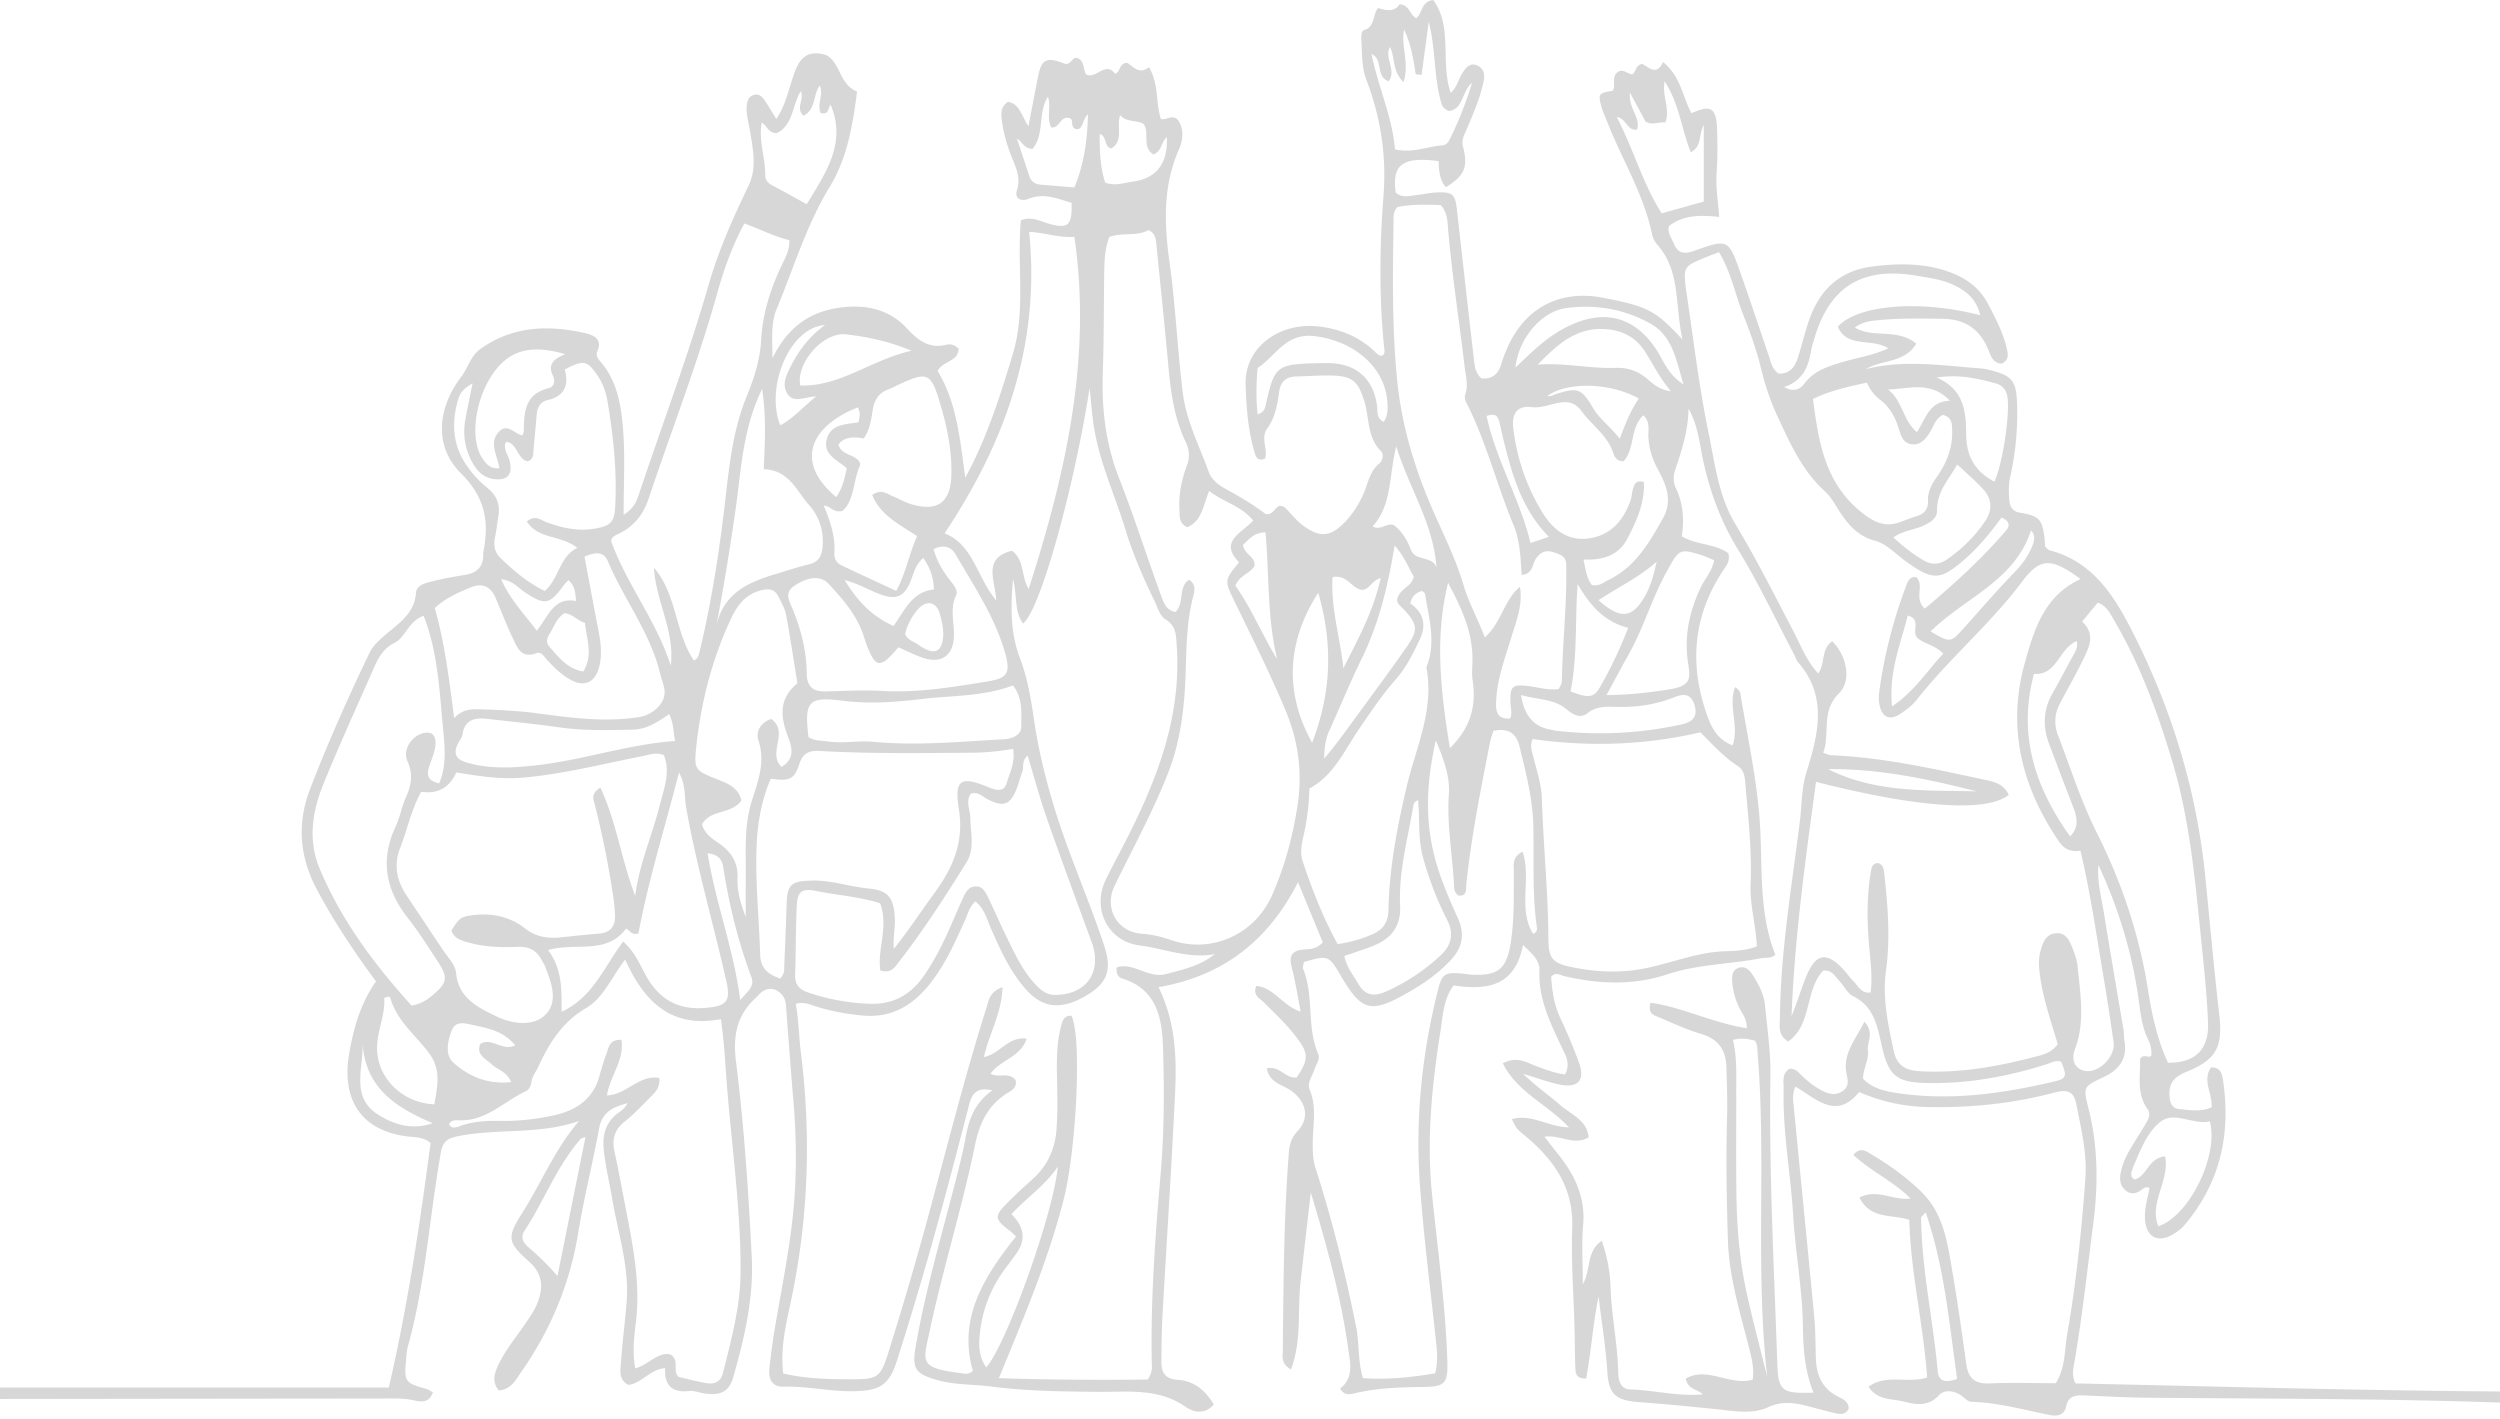 <svg xmlns="http://www.w3.org/2000/svg" width="340" height="193" fill="none"><path fill="#D7D7D7" d="M339.979 190.748c-16.031-.553-32.073-.512-48.11-.657-2.841-.026-5.687-.207-8.528-.315-1.107-.042-2.049.108-2.334 1.464-.243 1.18-1.149 1.418-2.199 1.211-3.545-.704-7.038-1.697-10.686-1.806-.523-.016-.885-.487-1.299-.792-.999-.73-2.37-.926-3.11-.119-1.558 1.708-3.317 1.242-5.019.833-1.501-.362-3.333-.119-4.58-1.971 2.432-1.786 5.268-.388 7.979-1.258-.507-7.182-2.235-14.205-2.432-21.439-2.38-.776-5.288-.041-6.774-3.032 2.386-1.253 4.575.445 6.96.134-2.37-2.36-5.407-3.705-7.793-5.935.958-1.082 1.646-.554 2.272-.187 2.536 1.491 4.921 3.193 7.022 5.258 3.033 2.991 3.524 6.996 4.192 10.893.709 4.155 1.293 8.336 1.878 12.513.259 1.842 1.118 2.68 3.079 2.602 3.079-.124 6.169-.031 9.098-.031 1.329-2.204 1.159-4.424 1.526-6.53 1.227-7.048 1.972-14.158 2.489-21.289.254-3.473-.595-6.852-1.252-10.231-.336-1.728-1.382-1.889-2.888-1.49-5.697 1.516-11.498 2.111-17.397 1.982-3.162-.073-6.143-.72-9.243-2.034-3.084 3.85-5.826.916-8.652-.745-.486 1.081-.29 2.034-.202 2.944.906 9.429 1.863 18.852 2.753 28.281.181 1.883.171 3.788.228 5.687.067 2.318.854 4.186 3.064 5.273.672.331 1.407.704 1.402 1.609-.409.88-1.128.776-1.801.626-1.175-.258-2.339-.595-3.508-.895-1.9-.486-3.628-.859-5.693.098-2.168 1.004-4.776.471-7.156.233-3.431-.346-6.852-.693-10.293-.936-3.265-.233-4.187-1.082-4.378-4.166-.212-3.384-.787-6.764-1.185-10.205-.787 3.731-.999 7.509-1.697 11.152-1.455.057-1.439-.828-1.47-1.578-.072-1.724-.062-3.447-.104-5.175-.119-4.57-.476-9.144-.315-13.703.202-5.511-2.505-9.315-6.443-12.58-1.071-.89-1.102-.854-1.77-2.236 2.655-.771 4.927 1.061 7.757 1.108-2.949-3.177-7.058-4.771-8.983-8.709 1.956-1.015 3.265-.083 4.569.398 1.284.476 2.531.947 3.892 1.118.823-1.553.005-2.722-.513-3.824-1.542-3.291-3.125-6.526-2.97-10.314.057-1.387-.993-2.271-2.235-3.472-1.087 5.744-5.03 6.158-9.434 5.511-1.382 1.868-1.449 4.052-1.759 6.008-1.191 7.483-1.957 14.971-1.154 22.635.771 7.358 1.774 14.712 2.049 22.122.124 3.374-.187 3.819-3.457 3.845-3.11.026-6.21.15-9.242.88-.745.176-1.346.207-1.879-.668 1.879-1.444 1.392-3.384 1.118-5.351-1.009-7.26-2.991-14.282-5.097-21.31-.471 4.068-.942 8.115-1.397 12.156-.435 3.886.191 7.974-1.304 11.912-1.387-.812-1.118-1.764-1.113-2.571.098-8.963.129-17.931.823-26.884.088-1.138.341-2.069 1.211-2.991 1.671-1.774 1.143-4.026-.906-5.474-1.169-.828-2.955-1.056-3.307-3.033 1.713-.445 2.588 1.47 4.083 1.227 1.641-2.49 1.63-3.266-.072-5.496-1.314-1.723-2.893-3.193-4.419-4.714-.559-.554-1.537-.953-1.015-2.226 2.427.213 3.576 2.722 6.039 3.493-.429-2.173-.719-4.119-1.216-6.002-.408-1.542-.015-2.308 1.605-2.443.838-.072 1.743-.021 2.618-.978-1.045-2.536-2.137-5.19-3.369-8.186-4.036 7.958-10.153 12.74-18.971 14.282 2.246 4.6 2.479 9.31 2.267 14.013-.471 10.159-1.149 20.306-1.718 30.459-.119 2.148-.145 4.306-.161 6.464-.01 1.474.513 2.37 2.257 2.468 2.199.129 3.736 1.459 4.88 3.353-1.31 1.48-2.872.999-3.851.316-3.715-2.598-7.86-1.998-11.943-2.039-4.828-.046-9.63-.093-14.448-.719-2.437-.316-4.947-.197-7.369-.88-2.996-.843-3.467-1.537-2.939-4.585 1.319-7.643 3.524-15.069 5.438-22.567.487-1.915.989-3.835 1.336-5.78.45-2.5 1.236-4.782 3.658-6.469-2.111-.481-2.768.409-3.167 1.951-1.614 6.241-3.244 12.482-4.988 18.691a482.397 482.397 0 0 1-4.813 16.073c-1.076 3.374-2.292 4.135-5.925 4.202-3.193.057-6.334-.709-9.542-.616-1.615.047-2.039-1.169-1.899-2.489a98.54 98.54 0 0 1 .946-6.639c.865-5.004 1.869-9.977 2.339-15.048.456-4.916.394-9.806-.02-14.712-.342-4.031-.632-8.073-.947-12.104-.062-.771-.011-1.568-.533-2.22-.926-1.159-2.225-1.185-3.245-.078-.057.062-.098.145-.16.202-2.748 2.396-3.385 5.165-2.914 8.911 1.103 8.792 1.693 17.662 2.138 26.521.279 5.532-.978 10.965-2.49 16.28-.595 2.096-1.743 2.618-3.969 2.292-.683-.098-1.376-.403-2.033-.331-2.293.264-3.416-.704-3.297-3.115-2.054.166-3.13 2.044-4.978 2.292-1.402-.703-1.092-2.038-1.014-3.172.186-2.748.57-5.485.771-8.233.347-4.719-1.17-9.19-1.94-13.76-.389-2.287-.948-4.543-1.18-6.867-.218-2.178.372-3.891 2.214-5.138.42-.285.771-.663 1.025-1.154-1.811.502-3.436 1.092-3.86 3.405-.875 4.735-2.06 9.413-2.836 14.158-1.128 6.945-3.736 13.232-7.742 18.966-.75 1.071-1.381 2.422-3.089 2.541-1.014-1.263-.528-2.458.031-3.628.864-1.796 2.127-3.343 3.255-4.968.787-1.133 1.62-2.246 2.085-3.555.725-2.034.539-3.788-1.236-5.361-2.94-2.603-3.038-3.301-.968-6.562 2.629-4.129 4.466-8.75 7.767-12.574-5.412 1.904-11.079.983-16.497 2.08-1.366.274-2.029.688-2.298 2.199-1.568 8.808-2.08 17.796-4.507 26.459-.16.574-.165 1.195-.228 1.796-.284 2.882-.103 3.13 2.66 3.876.316.082.6.295.989.491-.466 1.387-1.49 1.356-2.495 1.118-1.366-.326-2.742-.274-4.119-.269-17.418.015-34.842.041-52.26.062v-1.552h52.881c2.603-11.323 4.228-22.262 5.677-33.254-.988-.885-2.246-.766-3.415-.936-6.64-.958-8.6-5.646-7.664-11.162.595-3.493 1.532-6.883 3.658-9.884-2.986-4.047-5.707-8.109-8.02-12.456-2.386-4.487-2.759-8.968-.953-13.687 2.407-6.277 5.15-12.41 8.052-18.47.481-1.008 1.279-1.728 2.148-2.483 1.785-1.553 3.99-2.888 4.202-5.708.083-1.102 1.262-1.361 2.158-1.589 1.5-.383 3.032-.657 4.564-.905 1.614-.264 2.463-1.123 2.432-2.79 0-.087-.01-.175.005-.258.813-4.099.31-7.442-3.037-10.759-3.732-3.7-3.178-8.921.062-13.16.92-1.21 1.242-2.794 2.603-3.761 4.44-3.157 9.304-3.27 14.339-2.112 1.107.254 2.23.839 1.573 2.36-.316.735.104 1.144.486 1.594 2.236 2.66 2.738 5.951 2.992 9.19.284 3.67.067 7.375.067 11.545 1.407-.92 1.749-1.81 2.07-2.763 3.193-9.553 6.753-18.981 9.537-28.673 1.325-4.616 3.317-9.01 5.397-13.357 1.128-2.354.601-4.89.202-7.348-.191-1.19-.59-2.35-.45-3.576.072-.626.274-1.2.957-1.397.709-.202 1.144.254 1.491.766.512.755.972 1.547 1.567 2.51 1.17-1.78 1.589-3.617 2.158-5.382.689-2.142 1.434-4.181 4.487-3.369 2.085.911 1.832 4.005 4.336 5.025-.595 4.476-1.283 8.958-3.725 12.958-3.167 5.185-4.875 10.996-7.193 16.549-.818 1.956-.611 4.057-.585 6.758 2.039-4.197 5.025-6.293 9.02-6.867 3.498-.502 6.773.114 9.262 2.8 1.506 1.624 2.997 2.8 5.351 2.23.59-.14 1.19.02 1.677.559-.073 1.78-2.112 1.594-2.852 3.006 2.629 4.332 3.048 9.393 3.757 14.51 2.919-5.324 4.735-11.058 6.469-16.813 1.796-5.95.528-12.14 1.097-18.184 1.444-.569 2.53.083 3.648.414 2.743.813 3.353.337 3.245-2.789-1.879-.548-3.731-1.407-5.853-.548-1.03.413-1.946-.052-1.578-1.165.584-1.785-.202-3.203-.782-4.688-.595-1.537-1.045-3.1-1.257-4.73-.124-.957-.233-1.9.802-2.603 1.609.243 1.816 1.827 2.8 3.317.481-2.489.879-4.59 1.293-6.686.471-2.365 1.077-2.81 3.483-1.878 1.112.43 1.128-1.061 1.956-.678.947.435.657 1.521 1.133 2.204 1.361.668 2.598-1.878 3.928-.093.745-.3.497-1.366 1.594-1.516.792.43 1.645 1.723 3.006.606 1.361 2.276.89 4.734 1.61 7.042.75.254 1.775-.827 2.458.347.517.89.564 1.79.352 2.743a4.96 4.96 0 0 1-.311.983c-2.23 4.994-2.049 10.122-1.309 15.431.818 5.879 1.071 11.83 1.801 17.734.476 3.85 2.256 7.204 3.524 10.754.346.967 1.211 1.712 2.116 2.214 2.029 1.118 4.021 2.288 5.656 3.55 1.134.062 1.18-1.004 1.977-1.154.166.062.455.093.616.249.859.843 1.578 1.821 2.577 2.53 2.168 1.547 3.565 1.475 5.465-.434 1.097-1.103 1.93-2.397 2.587-3.835.662-1.454.849-3.157 2.241-4.28.403-.32.636-1.22.176-1.676-1.894-1.894-1.543-4.502-2.246-6.764-.823-2.65-1.573-3.415-4.347-3.493-1.635-.046-3.276.088-4.911.124-1.449.032-2.153.74-2.344 2.195-.223 1.707-.554 3.44-1.594 4.87-.978 1.34.145 2.84-.316 4.123-.983.352-1.205-.175-1.397-.807-.905-3.001-1.128-6.1-1.237-9.2-.181-5.326 4.813-8.54 9.796-7.996 2.914.316 5.511 1.325 7.685 3.343.3.28.553.673 1.071.652.481-.264.321-.735.285-1.123-.689-6.882-.621-13.77-.083-20.657.419-5.403-.378-10.655-2.319-15.711-.667-1.75-.579-3.555-.688-5.356-.031-.518-.057-1.304.368-1.434 1.5-.445 1.128-1.966 1.883-3.011 1.097.341 2.262.58 2.94-.507 1.371.072 1.355 1.428 2.266 1.894.864-.627.6-2.226 2.318-2.474 2.691 3.716.922 8.435 2.37 12.621.885-.76 1.035-1.816 1.558-2.628.471-.73 1.025-1.543 2.06-1.087.931.414 1.055 1.314.854 2.22-.508 2.282-1.429 4.424-2.345 6.562-.3.708-.688 1.35-.465 2.204.74 2.825.232 3.995-2.314 5.568-.662-.704-.988-1.885-.978-3.545-4.885-.652-6.385.44-5.842 4.28.89.792 1.93.43 2.934.316.942-.11 1.879-.321 2.82-.347 1.998-.062 2.339.305 2.567 2.354.766 6.847 1.537 13.693 2.329 20.534.098.843.217 1.718 1.004 2.411 1.469.125 2.334-.595 2.727-2.044.181-.662.455-1.304.719-1.935 2.365-5.594 7.183-8.145 13.149-6.98 6.044 1.184 7.074 1.702 10.748 5.681-1.045-4.704-.243-9.232-3.368-12.844-.332-.383-.642-.864-.74-1.345-1.123-5.553-4.151-10.34-6.174-15.53-.279-.72-.626-1.428-.807-2.173-.378-1.563-.29-1.63 1.635-1.961.388-.761-.171-1.744.492-2.402.822-.802 1.449.187 2.152.176.518-.362.373-1.21 1.325-1.423.88.456 1.992 1.703 2.831-.253 2.463 1.971 2.639 4.77 3.886 6.97 2.608-1.195 3.369-.745 3.467 2.122.067 1.982.088 3.974-.057 5.946-.145 1.956.207 3.88.347 6.034-2.5-.26-4.807-.306-6.81 1.226-.295.91.331 1.614.636 2.386.513 1.293 1.372 1.505 2.696 1.03 4.709-1.693 4.746-1.657 6.412 3.078 1.314 3.737 2.562 7.493 3.84 11.245.274.808.398 1.692 1.309 2.344 1.392.042 2.147-.714 2.613-2.142.668-2.044 1.082-4.15 1.93-6.153 1.574-3.705 4.352-5.78 8.208-6.272 3.327-.424 6.686-.496 9.987.58 2.593.843 4.59 2.225 5.853 4.704.942 1.847 1.909 3.663 2.401 5.692.207.86.419 1.713-.657 2.24-1.315-.082-1.527-1.257-1.92-2.136-1.18-2.67-3.167-3.923-6.075-3.964-3.105-.042-6.21-.114-9.3.238-.905.103-1.857.315-2.665.957 2.515 1.511 5.75.026 8.347 2.189-1.614 2.665-4.678 2.137-6.851 3.457 4.693-1.196 9.392-.621 14.086-.218.859.073 1.733.099 2.561.295 3.364.808 3.84 1.511 3.923 4.973a39.534 39.534 0 0 1-.968 9.74c-.222.988-.171 2.064-.093 3.084.062.786.44 1.48 1.376 1.64 2.634.44 3.064.859 3.395 3.322.057.424.062.854.088 1.294.207.181.367.445.585.502 6.153 1.594 9.056 6.603 11.576 11.633 5.169 10.308 8.466 21.196 9.63 32.767.626 6.251 1.18 12.517 1.899 18.763.507 4.384-.377 6.117-4.512 7.794-1.749.709-2.432 1.661-2.236 3.477.099.916.44 1.501 1.351 1.578 1.433.125 2.893.399 4.352-.248.15-1.842-1.32-3.674-.062-5.433 1.366 0 1.501.983 1.62 1.78 1.102 7.358-.42 14.034-5.33 19.767-.44.513-1.046.911-1.641 1.248-1.914 1.071-3.389.274-3.622-1.91-.166-1.552.321-3.038.595-4.497-.549-.212-.787.052-1.051.243-.683.507-1.402.72-2.132.156-.755-.585-.926-1.408-.76-2.324.217-1.206.703-2.308 1.319-3.353.657-1.113 1.366-2.194 2.024-3.307.393-.667.859-1.382.31-2.158-1.542-2.184-.905-4.616-.999-6.774.497-.807 1.097-.056 1.532-.455.073-.776-.109-1.547-.445-2.23-.854-1.749-1.03-3.623-1.294-5.506-.885-6.334-2.758-12.384-5.449-18.2-.222 2.22.394 4.336.735 6.474.859 5.356 1.796 10.696 2.686 16.042.072.424.021.869.098 1.288.471 2.536-.683 4.052-2.918 5.087-2.676 1.237-2.691 1.314-1.946 4.259 1.304 5.18 1.314 10.375.636 15.648-.812 6.319-1.5 12.653-2.582 18.935-.14.818-.362 1.692.155 2.768 19.178.414 38.46.963 57.746 1.098v1.552l-.021-.047ZM137.769 78.786c-.352 4.063-.311 7.452.957 10.764 1.056 2.748 1.506 5.661 1.93 8.549.595 4.015 1.573 7.922 2.753 11.798 1.936 6.35 4.678 12.404 6.753 18.697 1.097 3.332.451 5.066-2.375 6.768-3.312 1.988-5.868 1.812-8.135-.667-2.24-2.458-3.581-5.449-4.895-8.461-.554-1.268-.906-2.701-2.101-3.638-.823.735-.988 1.604-1.335 2.375-1.382 3.064-2.722 6.143-4.838 8.813-2.345 2.95-5.196 4.683-9.134 4.331-2.163-.191-4.259-.579-6.324-1.221-.859-.269-1.723-.704-2.799-.367.419 2.323.434 4.569.709 6.774 1.428 11.477.983 22.846-1.475 34.169-.647 2.975-1.33 6.034-.942 9.325 3.084.719 6.163.786 9.253.786 3.539 0 3.964-.196 5.014-3.544a497.682 497.682 0 0 0 4.833-16.342c2.821-10.205 5.325-20.493 8.528-30.594.311-.983.383-2.215 2.195-2.846-.088 3.545-1.848 6.365-2.526 9.501 2.194-.414 3.281-2.836 5.811-2.494-.843 2.561-3.637 2.898-4.916 4.771 1.16.6 2.588-.3 3.431.906.14.76-.279 1.205-.812 1.516-2.779 1.63-4.047 3.969-4.714 7.219-1.749 8.507-4.363 16.818-6.174 25.325-.895 4.207-1.547 5.04 4.212 5.744.497.062 1.025.259 1.656-.31-2.08-7.24 1.625-12.937 5.874-18.283-.549-.492-.725-.678-.932-.833-1.961-1.48-2.033-1.91-.388-3.591 1.144-1.17 2.36-2.277 3.576-3.369 2.028-1.827 3.058-4.099 3.25-6.81.176-2.5.103-4.999.057-7.499-.042-2.163 0-4.31.543-6.421.197-.761.388-1.537 1.428-1.486 1.434 2.821.688 18.117-1.055 24.979-2.096 8.233-5.408 16.032-8.813 24.311 7.208.238 13.858.254 20.249.187.688-1.035.559-1.744.543-2.422-.165-8.549.476-17.056 1.206-25.559.497-5.769.502-11.55.316-17.314-.13-3.964-.901-7.804-5.512-9.232-.476-.15-.89-.533-.781-1.522 2.287-.766 4.259 1.558 6.701.906 2.355-.626 4.658-1.118 6.64-2.712-3.561.668-6.836-.745-10.215-1.18-4.383-.564-6.557-5.066-4.565-9.04.461-.926.922-1.847 1.408-2.763 4.797-9.056 8.916-18.283 8.197-28.938-.104-1.557-.067-2.722-1.578-3.643-.704-.43-1.015-1.563-1.423-2.411-1.543-3.178-2.955-6.417-3.985-9.796-1.485-4.849-3.695-9.48-4.368-14.567-.207-1.542-.331-3.1-.496-4.647-2.019 13.071-6.64 30.159-9.056 32.021-1.19-1.63-.771-3.622-1.341-5.997l-.02-.016Zm111.413 8.425c1.987 1.956 2.66 5.366.932 7.069-2.51 2.473-1.185 5.464-2.153 8.103.574.182.812.316 1.056.326 6.913.285 13.64 1.781 20.373 3.224 1.454.311 3.068.513 3.793 2.174-2.991 2.396-12.295 1.764-26.205-1.77-1.444 10.598-2.908 21.155-3.328 31.846.777-1.817 1.294-3.716 2.05-5.511 1.267-3.017 2.722-3.245 4.921-.906.533.564.973 1.211 1.521 1.759.616.611 1.009 1.625 2.262 1.455.248-1.972.025-3.851-.15-5.729-.332-3.529-.414-7.058.16-10.572.098-.6.166-1.227.968-1.304.74.191.807.797.874 1.413.487 4.377.849 8.797.243 13.159-.527 3.798.285 7.353 1.046 10.976.403 1.92 1.562 2.644 3.467 2.758 5.232.311 10.308-.559 15.328-1.853 1.179-.305 2.566-.507 3.508-1.816-.854-2.96-1.93-5.956-2.38-9.118-.171-1.211-.295-2.391.046-3.586.316-1.118.704-2.236 2.039-2.38 1.413-.156 1.899.988 2.313 2.033.316.797.606 1.641.689 2.484.362 3.757 1.05 7.519-.363 11.25-.44 1.159-.258 2.546 1.247 2.924 1.894.476 4.296-1.91 4.011-3.866-.409-2.81-.818-5.619-1.294-8.419-.993-5.837-1.811-11.711-3.213-17.625-1.299.17-2.215-.213-2.929-1.268-5.056-7.436-7.095-15.463-4.642-24.28 1.268-4.57 2.68-9.17 7.576-11.41-4-2.935-5.465-2.96-8 .423-4.311 5.744-9.848 10.37-14.278 16.001-.626.792-1.49 1.449-2.359 1.987-1.33.828-2.308.378-2.671-1.154a5.113 5.113 0 0 1-.077-1.796c.652-4.972 1.894-9.796 3.653-14.489.233-.621.461-1.335 1.397-1.232 1.175 1.134-.393 2.914 1.165 4.28 3.948-3.327 7.757-6.758 11.1-10.686.512-.6.388-1.299-.678-1.692-1.428 1.956-2.981 3.886-4.844 5.532-3.426 3.027-4.419 3.094-8.078.481-1.397-.999-2.691-2.437-4.248-2.857-2.256-.605-3.514-2.013-4.694-3.74-.678-.995-1.226-2.148-2.096-2.935-3.099-2.805-4.714-6.412-6.442-10.122-1.04-2.23-1.754-4.399-2.324-6.743-.59-2.416-1.443-4.786-2.359-7.105-1.123-2.84-1.698-5.91-3.338-8.616-.787.31-1.423.549-2.055.813-2.727 1.128-2.778 1.226-2.437 4.207.042.341.104.683.155 1.024.901 6.127 1.641 12.28 2.888 18.355.885 4.296 1.382 8.777 3.674 12.575 2.851 4.73 5.32 9.651 7.871 14.531 1.014 1.94 1.785 4.047 3.4 5.796 1.004-1.35.321-3.255 1.899-4.373l.01-.005Zm-11.612 52.648c.031-1.273-.59-1.935-.973-2.696a9.637 9.637 0 0 1-1.019-3.715c-.047-.694.005-1.454.76-1.775.875-.378 1.522.14 1.962.823.843 1.309 1.599 2.691 1.749 4.264.295 3.172.781 6.323.729 9.532-.207 13.019.492 26.024.932 39.033.129 3.845.579 4.228 4.926 4.073-1.2-2.95-1.397-6.008-1.444-9.087-.067-5.004-1.014-9.936-1.314-14.924-.341-5.76-1.444-11.457-1.304-17.253.026-.983-.29-2.106.792-2.774.626-.062 1.03.259 1.397.637.973.998 2.054 1.863 3.307 2.458.874.414 1.837.517 2.68-.192.709-.6.575-1.33.399-2.132-.626-2.825 1.226-4.73 2.401-7.177 1.433 1.475.315 2.753.481 3.938.181 1.304-.699 2.468-.647 3.834 1.289 1.299 2.981 1.687 4.668 1.936 7.188 1.076 14.246.077 21.242-1.558 1.775-.414 1.848-.724 1.025-2.712-.719-.258-1.32.135-1.972.342-5.371 1.708-10.867 2.701-16.512 2.551-3.913-.103-4.989-1.061-5.863-4.833-.632-2.727-.999-5.516-3.959-6.976-.782-.388-1.237-1.412-1.889-2.101-.569-.595-.973-1.469-2.148-1.387-2.551 2.64-1.485 7.323-4.786 9.662-1.475-.932-1.128-2.163-1.118-3.219.072-8.983 1.604-17.827 2.706-26.712.275-2.205.213-4.451.885-6.639 1.579-5.14 2.997-10.33-1.164-15.054-.217-.248-.295-.62-.455-.926-2.531-4.797-4.839-9.74-7.669-14.35-2.303-3.752-3.768-7.69-4.704-11.928-.533-2.422-.725-4.963-2.034-7.245-.036 2.919-.88 5.6-1.796 8.265-.284.828-.31 1.718.073 2.53.999 2.122 1.174 4.337.802 6.567 2.054 1.216 4.59.983 6.339 2.313.279 1.138-.326 1.75-.73 2.365-4.108 6.236-4.61 12.833-2.116 19.778.626 1.744 1.475 3.239 3.426 3.969.931-2.686-.663-5.382.351-7.917.414.29.653.569.704.885.901 5.433 2.06 10.815 2.557 16.321.579 6.427-.259 13.014 2.199 19.193-.626.554-1.361.357-2.023.487-4.208.822-8.518.791-12.689 2.183-4.549 1.517-9.335 1.341-14.039.223-.544-.13-1.118-.59-1.739.103.119 1.91.398 3.83 1.268 5.662a70.318 70.318 0 0 1 2.494 5.951c.916 2.504-.098 3.601-2.774 3.011-1.464-.321-2.887-.854-4.797-1.428 1.806 1.775 3.53 2.919 5.066 4.269 1.439 1.263 3.623 2.018 3.845 4.378-2.09 1.185-3.886-.414-6.008-.088.72.921 1.273 1.656 1.853 2.37 2.287 2.841 3.747 5.91 3.4 9.724-.223 2.478-.042 4.988-.042 7.984 1.17-2.101.409-4.388 2.572-5.935.818 2.339 1.134 4.331 1.206 6.391.129 3.881.968 7.695 1.045 11.581.021 1.045.321 2.22 1.656 2.256 3.235.088 6.427.978 9.858.663-.817-.74-2.033-.652-2.339-2.143 2.981-1.702 5.987 1.04 9.103.145.248-1.625-.202-3.208-.601-4.761-1.2-4.667-2.608-9.304-2.763-14.158-.181-5.599-.274-11.203-.114-16.813.062-2.241-.031-4.481-.088-6.722-.057-2.308-1.035-3.855-3.405-4.554-1.971-.579-3.86-1.469-5.764-2.271-.668-.28-1.584-.471-1.144-1.988 4.409.642 8.502 2.774 13.087 3.473v.02Zm-75.863-61.02c1.025.682.74 1.603.539 2.385-1.134 4.383-.808 8.9-1.16 13.346-.289 3.663-.89 7.146-2.22 10.541-2.08 5.304-4.817 10.297-7.301 15.41-1.449 2.986.383 6.236 3.7 6.463 1.402.094 2.701.414 4.01.87 5.506 1.904 11.385-.797 13.719-6.086 1.718-3.891 2.789-7.886 3.451-12.098.72-4.539.14-8.823-1.552-12.912-2.112-5.081-4.595-10.008-6.997-14.965-1.361-2.8-1.428-2.841.616-5.325-2.794-2.856.388-3.974 1.92-5.672-1.645-2.023-4.093-2.535-5.982-4.026-.833 1.93-.947 4.073-2.981 4.932-1.159-.533-1.014-1.449-1.066-2.292-.124-2.101.275-4.14 1.009-6.076.44-1.164.347-2.173-.155-3.218-1.64-3.405-2.065-7.07-2.401-10.77-.497-5.402-1.056-10.799-1.599-16.201-.067-.678-.114-1.398-1.071-1.858-1.553.91-3.555.274-5.32.942-.595 1.568-.662 3.12-.688 4.667-.078 4.57-.031 9.144-.197 13.708-.176 4.968.378 9.75 2.215 14.433 2.044 5.2 3.731 10.541 5.651 15.793.352.963.657 2.163 2.023 2.396 1.268-1.231.306-3.348 1.843-4.388h-.006Zm15.628 51.996c-.041.294-.217.683-.108.947 1.511 3.684.45 7.813 2.023 11.488.347.802-.274 1.474-.497 2.204-.274.89-1.03 1.775-.641 2.706.978 2.36.455 4.761.424 7.152-.016 1.211.005 2.401.388 3.576 2.277 7.048 4.036 14.225 5.501 21.491.46 2.277.217 4.626.926 7.022 3.379.248 6.645-.114 9.837-.647.44-1.847.213-3.379.047-4.921-.735-6.846-1.609-13.687-2.117-20.549-.657-8.906.228-17.714 2.376-26.392.6-2.432.885-2.711 3.301-2.515.43.037.854.13 1.284.15 3.782.197 4.859-.812 5.418-4.574.46-3.095.357-6.184.388-9.279.01-.947-.332-2.111 1.19-2.866 1.231 3.674-.683 7.751 1.433 11.188.523-.249.554-.606.507-.927-.667-4.631-.362-9.294-.491-13.941-.104-3.653-1.014-7.141-1.873-10.655-.456-1.862-1.61-2.499-3.55-2.1-.171.584-.383 1.143-.492 1.723-1.237 6.334-2.51 12.662-3.188 19.089-.077.735.161 1.662-1.029 1.599-.575-.331-.627-.853-.647-1.371-.197-4.124-.984-8.217-.699-12.373.171-2.504-.698-4.761-1.77-7.369-1.164 5.165-1.48 9.895-.429 14.738.719 3.333 2.054 6.386 3.426 9.444.972 2.163.641 3.969-.953 5.682-1.666 1.796-3.627 3.172-5.728 4.373-5.232 2.996-6.391 2.68-9.403-2.5-1.438-2.468-1.671-2.551-4.859-1.588l.005-.005Zm-92.303-.352c-1.868 2.437-2.96 5.226-5.325 6.613-3.244 1.899-5.004 4.756-6.489 7.964-.32.699-.838 1.304-.942 2.101-.072.538-.31 1.035-.796 1.263-2.914 1.361-5.268 3.964-8.824 3.943-.512 0-1.231-.155-1.599.543.456.704 1.097.383 1.59.207 1.826-.657 3.72-.709 5.614-.673 2.344.042 4.668-.258 6.924-.724 2.986-.616 5.449-2.127 6.339-5.371a36.381 36.381 0 0 1 1.009-3.198c.28-.746.32-1.786 1.982-1.734.44 2.748-1.594 4.989-1.967 7.56 2.686-.093 4.368-2.866 7.116-2.37.134 1.341-.554 1.931-1.139 2.526-1.149 1.164-2.271 2.375-3.55 3.384-1.407 1.113-1.77 2.396-1.402 4.093.637 2.94 1.164 5.899 1.739 8.854.92 4.73 1.76 9.444 1.175 14.324-.239 1.977-.508 4.042-.094 6.313 1.837-.502 3.09-2.292 4.792-1.894 1.33.859.192 2.184 1.113 3.059 1.149.264 2.385.59 3.643.823 1.128.207 2.054-.052 2.38-1.356 1.128-4.508 2.37-9.02 2.396-13.693.047-8.533-1.195-16.989-1.858-25.475-.222-2.883-.362-5.806-.822-8.963-6.759 1.299-10.454-2.386-13.02-8.114l.015-.005Zm153.904-1.78c-.14-2.919-.978-5.677-.854-8.529.187-4.491-.321-8.952-.698-13.418-.083-.957-.13-1.992-1.004-2.551-1.977-1.268-3.514-3.007-5.123-4.606-7.602 1.76-15.193 1.993-22.832.911-.429 1.061-.02 1.842.176 2.665.414 1.754 1.03 3.483 1.087 5.304.192 6.376.864 12.73.89 19.116.011 2.712.507 3.369 3.095 3.917 2.696.57 5.418.782 8.217.471 4.047-.45 7.773-2.214 11.84-2.561 1.604-.135 3.276.026 5.206-.719ZM57.29 107.667c-1.335 2.391-1.883 5.113-2.872 7.664-.936 2.416-.424 4.533.958 6.582 1.64 2.427 3.25 4.875 4.88 7.312.672 1.004 1.66 1.956 1.774 3.121.331 3.451 3.043 4.698 5.517 5.894 2.096 1.014 4.962 1.428 6.634-.244 1.852-1.852.745-4.538-.156-6.82-.062-.155-.196-.285-.269-.44-.662-1.381-1.681-2.028-3.29-1.966-2.236.088-4.482.046-6.676-.569-1.01-.285-2.008-.518-2.401-1.646 1.097-1.744 1.298-1.889 2.939-2.096 2.598-.326 5.03.202 7.08 1.806 1.495 1.17 3.083 1.397 4.848 1.216 1.713-.176 3.426-.378 5.144-.502 1.614-.114 2.313-.988 2.24-2.535a25.053 25.053 0 0 0-.248-2.567 126.856 126.856 0 0 0-2.49-12.409c-.175-.704-.64-1.475.751-2.35 2.225 4.751 2.867 9.92 4.74 14.723.538-4.347 2.319-8.27 3.354-12.389.543-2.168 1.464-4.44.543-6.753-1.06-.445-1.951-.057-2.872.124-5.397 1.056-10.727 2.443-16.249 2.934-3.126.28-6.132-.232-9.113-.703-.938 2.09-2.53 2.965-4.776 2.623l.01-.01Zm149.423-27.866c.403 2.432-.466 4.559-1.123 6.722-.921 3.037-2.086 6.013-2.127 9.268-.021 1.444.554 2.002 1.915 1.935.331-.776.056-1.46.036-2.132-.068-2.282.248-2.561 2.473-2.287 1.341.165 2.671.605 4.104.398.166-.372.414-.672.419-.978.093-5.325.709-10.629.595-15.959-.026-1.149-.817-1.356-1.656-1.64-1.045-.357-1.738-.124-2.427.797-.553.74-.383 2.127-1.976 2.271-.151-2.344-.213-4.641-1.098-6.763-2.302-5.537-3.731-11.41-6.473-16.782-.145-.28-.212-.704-.109-.988.466-1.3.062-2.572-.083-3.835-.74-6.236-1.707-12.44-2.246-18.702-.093-1.086-.098-2.256-.998-3.229-1.987-.082-4.026-.129-5.869.26-.491.501-.538.936-.543 1.365-.098 7.323-.248 14.635.461 21.947.584 6.064 2.246 11.757 4.636 17.361 1.511 3.534 3.302 6.965 4.404 10.717.678 2.308 1.904 4.533 2.908 7.136 2.308-2.05 2.588-5.082 4.777-6.872v-.01Zm76.457 4.735c1.827 1.681.994 3.394.202 5.035-1.014 2.09-2.173 4.103-3.25 6.163-.719 1.376-.786 2.84-.238 4.259 1.703 4.409 3.11 8.931 5.242 13.18 3.416 6.8 5.827 13.946 7.012 21.501.528 3.379 1.263 6.743 2.712 9.858 3.793.036 5.578-1.894 5.444-5.418-.13-3.363-.466-6.701-.808-10.039-.879-8.554-1.557-17.16-4.031-25.444-1.992-6.681-4.388-13.232-7.943-19.282-.543-.92-1.009-1.971-2.22-2.38-.662.802-1.263 1.521-2.122 2.561v.006Zm-178.354 21.382c-1.263 2.924-1.801 6.028-1.92 9.221-.187 4.922.341 9.822.491 14.733.057 1.873 1.144 2.681 2.717 3.208.657-.662.538-1.376.569-2.044.109-2.67.223-5.34.306-8.01.088-2.769.59-3.183 3.41-3.266 2.629-.072 5.097.818 7.664 1.066 2.654.259 3.425 1.129 3.632 3.768.114 1.469-.258 2.929-.129 4.455 1.961-2.416 3.581-4.942 5.361-7.358 2.562-3.478 4.238-6.981 3.488-11.638-.662-4.125.295-4.554 4.161-2.94.988.414 2.002.585 2.349-.616.409-1.423 1.195-2.835.854-4.652a33.582 33.582 0 0 1-5.77.528c-6.81.042-13.625.15-20.43-.238-1.496-.083-2.344.207-2.867 1.801-.688 2.106-1.366 2.318-3.892 1.971l.006.011Zm14.872 16.927c-2.903-.916-5.842-1.092-8.704-1.672-1.977-.403-2.541.109-2.629 2.096-.14 3.1-.114 6.199-.217 9.299-.047 1.346.559 1.998 1.795 2.422a28.985 28.985 0 0 0 8.332 1.521c3.405.124 5.759-1.366 7.56-4.057 1.346-2.013 2.438-4.155 3.4-6.37.585-1.34 1.159-2.686 1.77-4.016.326-.709.73-1.454 1.609-1.516 1.061-.077 1.444.818 1.817 1.579.833 1.697 1.568 3.446 2.401 5.143 1.138 2.313 2.194 4.683 3.99 6.603.719.771 1.49 1.423 2.639 1.429 4.321.01 6.499-3.147 5.004-7.209-2.044-5.568-4.104-11.136-6.06-16.735-.978-2.795-1.744-5.656-2.634-8.59-.854.693-.481 1.557-.74 2.245-.279.725-.455 1.486-.74 2.205-.88 2.261-1.775 2.572-3.922 1.506-.73-.362-1.346-1.159-2.36-.751-.699 1.072-.047 2.174-.036 3.25.015 2.044.657 4.156-.528 6.065-2.908 4.683-5.905 9.31-9.289 13.672-.497.642-1.009 1.464-2.422 1.009-.44-2.898 1.159-5.956-.026-9.123l-.01-.005Zm-18.453-92.453c-1.708 3.156-2.81 6.339-3.706 9.542-2.644 9.46-6.214 18.598-9.32 27.897-.682 2.05-1.893 3.643-3.844 4.653-.518.269-1.154.445-1.263 1.07 2.153 5.977 6.22 10.945 8.12 16.984.595-4.688-2.05-8.776-2.277-13.33 3.135 3.664 2.83 8.771 5.418 12.616.486-.217.615-.543.698-.874 1.516-6.195 2.536-12.472 3.322-18.8.678-5.45 1.03-11.007 3.136-16.167 1.02-2.504 1.853-5.03 1.993-7.705.196-3.69 1.304-7.084 2.882-10.37.476-.988 1.014-1.967.957-3.245-2.049-.491-3.881-1.454-6.111-2.266l-.005-.005ZM55.981 136.76c1.273-.238 2.054-.74 2.79-1.361 2.11-1.78 2.23-2.427.677-4.771-1.283-1.941-2.515-3.928-3.959-5.75-3.068-3.876-3.808-7.964-1.66-12.523.584-1.236.801-2.644 1.365-3.896.74-1.646 1.03-3.167.223-4.932-.714-1.568.61-3.55 2.313-3.85.978-.17 1.475.274 1.496 1.252.026 1.154-.471 2.179-.828 3.235-.373 1.107-.347 2.023 1.33 2.375 1.019-2.386.77-4.947.548-7.234-.507-5.206-.693-10.542-2.665-15.556-2.1.755-2.437 2.903-3.953 3.674-1.455.74-2.153 1.92-2.743 3.265-2.324 5.284-4.725 10.531-6.903 15.872-1.522 3.741-2.179 7.658-.538 11.57 2.928 6.997 7.384 12.979 12.502 18.63h.005Zm83.982-105.235c1.557 15.322-3.245 28.632-11.504 41.01 3.928 1.537 4.378 5.967 7.033 9.134-.14-2.733-1.915-5.755 2.127-6.769 1.728 1.211 1.221 3.457 2.282 5.206 5.035-15.747 8.631-31.4 6.21-47.908-1.951.196-3.757-.508-6.148-.673Zm41.957 96.872c1.775-.264 3.328-.714 4.818-1.376 1.402-.626 2.059-1.661 2.091-3.235.113-5.702 1.174-11.265 2.478-16.797 1.247-5.299 3.762-10.396 2.702-16.088a.461.461 0 0 1 .015-.254c1.325-3.333.279-6.613-.223-9.905-.02-.124-.232-.217-.413-.383-.73.244-1.356.611-1.589 1.713 1.713 1.154 2.261 2.857 1.314 4.85-.926 1.934-1.857 3.854-3.312 5.505-1.821 2.06-3.348 4.357-4.911 6.63-2.013 2.923-3.446 6.374-6.81 8.18-.062 2.226-.315 4.347-.807 6.459-.248 1.071-.471 2.328-.145 3.317 1.278 3.901 2.795 7.726 4.792 11.389v-.005ZM61.772 97.659c1.024-1.108 2.132-1.221 3.27-1.196 2.753.073 5.496.202 8.244.575 4.512.61 9.055 1.206 13.625.486 1.728-.274 3.244-1.594 3.451-3.022.14-.978-.341-1.852-.553-2.763-1.31-5.63-4.947-10.195-7.147-15.426-.605-1.439-1.883-1.154-3.172-.61.621 3.29 1.211 6.499 1.837 9.702.337 1.702.6 3.42.202 5.128-.564 2.401-2.142 3.027-4.233 1.744-1.107-.683-2.034-1.583-2.908-2.551-.388-.43-.756-1.154-1.434-.895-2.044.781-2.603-.74-3.218-2.04-.844-1.784-1.558-3.637-2.329-5.464-.647-1.537-1.78-2.096-3.333-1.464-1.738.709-3.472 1.459-4.947 2.835 1.361 4.761 1.946 9.62 2.64 14.96h.005Zm9.873-26.738c1.2-.973 1.92-.171 2.665.098 2.132.776 4.28 1.273 6.572.874 2.153-.372 2.665-.864 2.784-2.975.259-4.756-.238-9.465-1.009-14.143-.207-1.257-.58-2.5-1.33-3.607-1.454-2.147-1.904-2.282-4.523-.92.58 2.085.031 3.632-2.365 4.175-.93.213-1.36.984-1.443 1.93a466.097 466.097 0 0 1-.425 4.627c-.062.657.099 1.428-.802 1.76-1.433-.311-1.366-2.355-2.851-2.66-.098.108-.186.16-.202.232-.222.921.445 1.62.621 2.443.388 1.811-.305 2.608-2.142 2.4-1.439-.165-2.324-1.112-2.955-2.26-.983-1.78-1.32-3.726-.968-5.745.275-1.567.621-3.125.999-5.009-1.092.61-1.671 1.227-1.925 2.065-.895 3.007-.88 5.935.859 8.694a13.962 13.962 0 0 0 3.079 3.456c1.289 1.035 1.76 2.272 1.496 3.856-.156.931-.254 1.873-.445 2.8-.223 1.08-.12 2.054.714 2.861 1.79 1.733 3.669 3.343 6.033 4.502 1.988-1.703 1.951-4.642 4.435-5.863-2.25-1.785-5.278-1.128-6.872-3.586v-.005Zm29.776 53.781c0-2.054-.021-3.508 0-4.967.062-3.602-.295-7.214.812-10.764.828-2.655 1.9-5.294.916-8.259-.414-1.252.321-2.463 1.744-2.934 2.484 1.806-.59 4.621 1.403 6.52 1.769-1.087 1.485-2.504.9-4.026-1.014-2.629-1.397-5.18 1.252-7.343-.502-3.079-.967-6.225-1.547-9.35-.155-.824-.621-1.6-.994-2.37-.481-1.01-1.195-1.212-2.328-.943-2.184.518-3.302 2.04-4.166 3.887-2.623 5.588-4.103 11.488-4.74 17.604-.3 2.867-.088 3.043 2.655 4.145 1.47.59 3.084 1.108 3.503 2.965-1.356 1.931-4.27 1.175-5.356 3.266.414 1.381 1.516 1.997 2.469 2.68 1.599 1.149 2.437 2.583 2.359 4.59-.062 1.63.321 3.204 1.113 5.305l.005-.006Zm115.056-45.145c1.051.218 1.548-.336 2.158-.626 3.737-1.764 5.636-5.06 7.55-8.492 1.439-2.571.202-4.895-.755-6.685-.776-1.444-1.128-2.691-1.242-4.192-.078-1.02.316-2.179-.699-3.079-1.857 1.785-1.112 4.58-2.696 6.251-.905-.015-1.2-.543-1.392-1.133-.781-2.401-2.934-3.773-4.336-5.718-1.811-2.515-4.435-.207-6.696-.513-1.988-.269-2.805.839-2.567 2.852.497 4.15 1.837 8.052 4.041 11.596 1.444 2.33 3.545 3.871 6.459 3.37 2.918-.508 4.574-2.547 5.485-5.248.165-.486.155-1.025.315-1.511.182-.559.389-1.19 1.47-.87.135 2.785-.983 5.263-2.235 7.68-1.196 2.308-3.369 2.975-5.982 2.856.3 1.434.424 2.515 1.128 3.457l-.006.005Zm-99.025-19.923c-1.687-.338-2.827-.058-3.42.839.269.967 1.123 1.221 1.904 1.583.569.264 1.232.782.983 1.35-.91 2.055-.708 4.612-2.323 6.07-1.257.342-1.635-.698-2.562-.713.865 2.111 1.599 4.191 1.444 6.463-.052.771.326 1.356.994 1.677 2.391 1.138 4.797 2.24 7.426 3.462 1.335-2.52 1.78-5.118 2.825-7.447-2.427-1.62-4.988-2.84-6.101-5.604 1.283-.864 1.987-.15 2.743.155.879.352 1.707.854 2.608 1.113 3.55 1.035 5.304-.254 5.413-3.933.098-3.307-.559-6.505-1.491-9.656-1.273-4.306-1.728-4.528-5.661-2.691-.471.217-.926.47-1.408.652-1.247.465-1.857 1.304-2.106 2.654-.238 1.315-.336 2.738-1.262 4.026h-.006Zm-32.704 68.411c1.739 1.568 2.302 3.245 3.136 4.709 1.81 3.193 4.377 4.642 8.093 4.316 2.898-.259 3.43-.885 2.784-3.741-1.79-7.876-4.057-15.644-5.465-23.613-.243-1.387 0-2.908-.947-4.652-1.956 7.576-4.16 14.614-5.521 21.879-1.004.326-1.258-.58-1.708-.626-2.706 3.602-6.898 1.79-10.587 2.898 1.96 2.567 1.837 5.402 1.852 8.383 4.254-1.972 5.755-6.065 8.368-9.553h-.005Zm37.434-40.006c-.383.43-.657.755-.952 1.066-1.464 1.526-2.122 1.433-2.975-.45-.321-.704-.564-1.444-.803-2.184-.9-2.79-2.794-4.932-4.709-7.022-1.128-1.232-2.815-1.02-4.688.202-1.356.884-.797 1.914-.362 2.934 1.216 2.882 1.992 5.868 2.023 8.999.016 1.785.838 2.478 2.531 2.447 2.582-.051 5.174-.212 7.746-.062 4.777.275 9.439-.512 14.112-1.257 2.939-.471 3.389-1.108 2.556-4.021-1.392-4.854-4.227-9.015-6.722-13.325-.595-1.03-1.682-1.346-2.975-.668.44 1.522 1.143 2.78 2.033 3.944.528.693 1.361 1.63 1.056 2.26-.988 2.03-.145 4.042-.347 6.035-.232 2.292-1.754 3.275-4.015 2.582-1.139-.352-2.21-.926-3.509-1.485v.005ZM264.225 56.42c-1.092.58-1.283 1.687-1.847 2.52-.549.807-1.164 1.547-2.246 1.495-1.159-.056-1.557-.983-1.827-1.899-.47-1.609-1.19-3.079-2.53-4.103-.833-.637-1.454-1.398-1.863-2.391-2.551.538-4.952 1.066-7.348 2.215.776 5.935 1.635 11.591 6.841 15.607 1.718 1.325 3.146 1.832 5.087 1.113.724-.27 1.449-.554 2.189-.782 1.055-.32 1.568-.993 1.526-2.09-.046-1.273.523-2.272 1.242-3.297 1.304-1.857 2.127-3.933 2.044-6.267-.031-.843.042-1.78-1.268-2.116v-.005Zm-160.574-3.53c-2.618 5.377-2.83 10.795-3.57 16.079a348.221 348.221 0 0 1-2.63 16c1.077-4.502 4.581-5.878 8.317-6.986 1.397-.414 2.784-.89 4.202-1.221 1.443-.336 1.821-1.216 1.914-2.603.145-2.132-.558-4.016-1.857-5.48-1.687-1.904-2.717-4.766-6.158-4.864.134-3.462.383-6.94-.223-10.924h.005Zm6.298 47.35c.9.569 1.785.466 2.624.595 2.059.316 4.108-.145 6.189.052 5.94.564 11.876-.031 17.811-.352 1.108-.062 2.314-.57 2.319-1.666.005-1.879.227-3.923-1.128-5.646-4.057 1.522-8.244 1.35-12.332 1.837-3.596.43-7.208.699-10.826.243-4.652-.584-5.247.021-4.652 4.937h-.005Zm72.877 29.766c.326 1.568 1.221 2.628 1.904 3.798.906 1.568 2.101 1.78 3.705 1.071a26.837 26.837 0 0 0 7.483-4.942c1.496-1.397 1.858-2.95.88-4.849-1.377-2.675-2.422-5.475-3.245-8.383-.735-2.592-.435-5.237-.698-7.866-.513.156-.606.518-.658.834-.755 4.476-1.997 8.9-1.78 13.49.135 2.862-1.242 4.523-3.72 5.501-1.191.471-2.417.849-3.861 1.351l-.01-.005Zm50.304-53.808c-.611-.254-1.071-.486-1.558-.642-3.213-1.03-3.208-.854-4.89 2.168-2.013 3.623-3.136 7.628-5.159 11.23-.994 1.775-1.946 3.57-3.038 5.578 3.043-.036 5.781-.326 8.575-.781 3.017-.497 2.831-1.511 2.51-3.643-.549-3.628.202-6.981 1.738-10.241.544-1.154 1.496-2.101 1.817-3.664l.005-.005ZM91.014 97.115c-1.666 1.15-3.13 2.08-4.931 2.117-3.359.073-6.712.166-10.065-.32-3.24-.467-6.5-.772-9.75-1.145-1.712-.196-3.094.094-3.379 2.174-.057.398-.393.761-.584 1.144-.715 1.417-.306 2.209 1.252 2.649 3.151.885 6.303.699 9.485.336 6.303-.724 12.347-2.83 18.775-3.301-.26-1.216-.182-2.34-.803-3.654Zm149.33 90.14c-1.667-14.67-.099-29.439-1.315-44.12-.041-.512.016-1.04-.367-1.615-.89-.207-1.858-.419-2.981-.087.569 2.401.445 4.719.45 7.027.011 4.74-.046 9.48.026 14.22.068 4.399.44 8.782 1.377 13.087.838 3.85 1.863 7.659 2.81 11.488Zm2.297-134.617c1.118.642 2.065.46 2.748-.46 1.33-1.791 3.265-2.365 5.273-2.96 1.987-.59 4.088-.885 6.138-1.843-2.246-1.464-5.527.047-6.862-2.934 2.675-3.012 11.234-3.684 19.369-1.568-.461-2.106-1.832-3.27-3.576-4.103-1.656-.787-3.467-1-5.242-1.294-7.333-1.206-11.736 1.594-13.775 8.688-.145.497-.316.989-.399 1.496-.357 2.246-1.164 4.145-3.669 4.973l-.005.005Zm-20-35.013c-1.434.192-1.382-1.495-2.764-1.707 2.288 4.393 3.53 9.03 6.112 13.097 2.023-.57 3.819-1.071 5.723-1.604V16.994c-.735 1.371-.217 2.924-1.765 3.71-1.273-3.14-1.542-6.546-3.555-9.64-.398 2.06.803 3.71.083 5.61-.854-.166-1.733.44-2.686-.146l-2.111-3.922c-.259 2.111 1.48 3.332.968 5.02h-.005Zm-29.305-7.446c-.269-.026-.533-.047-.802-.073-.306-2.075-.647-4.14-1.573-6.06-.461 2.257.76 4.544-.083 7.121-1.579-1.542-1.118-3.369-1.842-4.776-.823 1.475.915 3.084-.161 4.668-1.878-.647-.699-3.007-2.344-3.706.869 4.42 2.82 8.487 3.188 12.958 2.385.57 4.44-.42 6.551-.559.274-.02.642-.32.776-.59 1.242-2.432 2.251-4.957 3.157-7.922-1.47 1.335-1.175 3.555-3.126 3.865-.559-.222-.885-.528-1.014-.947-1.092-3.54-.761-7.307-1.754-11.193l-.973 7.214Zm-83.62 17.589c2.665-4.362 5.418-8.373 3.255-13.506-.372.305-.171 1.407-1.351 1.112-.569-1.185.44-2.53-.134-3.741-.937 1.237-.471 3.219-2.21 4.109-1.149-1.087.176-2.24-.383-3.338-1.164 1.956-1.045 4.642-3.239 5.692-1.164.052-1.346-1.024-2.06-1.433-.45 2.546.513 4.792.471 7.12-.01.658.352 1.103.947 1.418 1.506.797 2.996 1.636 4.704 2.572v-.005Zm79.956 46.423c-.921 5.516-2.127 10.588-4.461 15.349-1.594 3.244-2.96 6.597-4.455 9.894-.544 1.206-.642 2.453-.673 3.736 1.444-1.692 2.712-3.426 3.974-5.164 2.427-3.343 4.911-6.65 7.266-10.045 1.583-2.277 1.454-3.017-.295-4.962-.445-.497-1.097-.89-1.009-1.506.331-1.46 1.961-1.661 2.256-3.064-.745-1.283-1.273-2.748-2.603-4.238ZM76.867 48.167c-4.56-1.34-7.426-.549-9.569 2.292-2.66 3.524-3.488 9.18-1.697 11.877.502.755 1.097 1.48 2.308 1.335-.238-1.744-1.49-3.426-.052-4.958 1.154-1.231 2.137.337 3.203.497.078-.259.171-.42.176-.585.021-2.582.16-5.05 3.374-5.832.776-.186.927-1.02.58-1.718-.714-1.449.02-2.24 1.677-2.908Zm217.595 109.09c.626 3.359-2.215 6.262-.932 9.517 4.228-1.393 8.254-9.662 7.002-14.273-2.22.528-4.761-1.392-6.634.006-1.827 1.366-2.779 3.855-3.731 6.075-.037.077-.078.155-.104.238-.145.548-.512 1.128.243 1.599 1.698-.466 1.843-2.919 4.156-3.157v-.005Zm-160.341 28.705c2.68-2.929 9.169-20.907 9.738-27.297-1.697 2.535-4.269 4.253-6.302 6.463 1.752 1.725 1.985 3.495.698 5.309-.45.632-.911 1.253-1.376 1.868-2.246 2.96-3.498 6.283-3.69 10.003-.067 1.31.15 2.51.932 3.649v.005ZM257.503 73.089c1.351 1.257 2.676 2.303 4.161 3.151 1.087.621 2.116.554 3.136-.16 2.059-1.444 3.829-3.162 5.221-5.268.989-1.495.88-2.965-.284-4.248-1.072-1.18-2.303-2.215-3.55-3.395-1.154 2.023-2.795 3.726-2.753 6.256.02 1.066-.828 1.563-1.734 2.013-1.288.642-2.82.673-4.202 1.65h.005Zm-50.635 21.434c.39 2.75 1.723 4.317 4 4.704.254.041.502.13.756.155a51.739 51.739 0 0 0 17.17-.885c1.707-.378 2.132-1.371 1.583-2.836-.569-1.51-1.682-1.231-2.769-.802-2.437.968-4.973 1.33-7.57 1.284-1.465-.031-2.862-.171-4.161.864-.957.766-1.987.17-2.799-.523-1.755-1.49-3.923-1.283-6.22-1.966l.01.005Zm-9.925-15.26c-1.874 7.503-.989 14.882.243 22.484 2.836-2.779 3.612-5.785 3.094-9.206-.129-.843-.051-1.718-.026-2.577.109-3.923-1.516-7.312-3.311-10.696v-.006Zm74.294-13.75c1.118-2.422 2.086-8.89 1.796-11.359-.129-1.092-.657-1.764-1.677-2.033-2.473-.652-4.957-1.248-7.964-.771 3.711 1.583 4 4.652 4.006 7.705.005 3.001 1.231 5.081 3.839 6.453v.005Zm-212.172 84.67c.435-2.479.968-4.688-.714-6.95-1.816-2.442-4.378-4.393-5.263-7.498-.057-.202-.393-.274-.838.026.186 2.298-1.03 4.507-.968 6.97.093 3.866 3.39 7.266 7.783 7.457v-.005Zm222.475-36.436c1.211-1.257.968-2.561.43-3.943-1.118-2.887-2.215-5.78-3.307-8.678-.9-2.396-.761-4.704.538-6.95.947-1.635 1.806-3.327 2.722-4.983.347-.626.714-1.232.507-2.013-2.458 1.076-2.68 4.699-5.811 4.466-2.184 8.176.057 15.333 4.916 22.101h.005Zm-103.092-12.735c2.655-6.903 2.836-13.45.838-20.399-3.814 5.9-5.014 12.89-.838 20.399Zm-7.405-44.658c.879-.3.988-.787 1.097-1.284 1.18-5.304 1.454-5.526 6.95-5.676.6-.016 1.205-.026 1.806-.006 3.648.13 5.878 2.169 6.38 5.78.104.756-.14 1.698.926 2.2.559-.89.544-1.739.492-2.593-.3-4.9-4.616-8.404-9.879-9.056-3.948-.486-5.252 2.64-7.679 4.254-.109.072-.129.316-.14.481-.14 1.925-.181 3.85.042 5.9h.005ZM75.816 173.537l3.814-18.919c-.368.15-.57.176-.668.285-3.255 3.725-4.952 8.403-7.627 12.486-.595.906-.166 1.641.548 2.251a34.992 34.992 0 0 1 3.933 3.902v-.005ZM209.114 49.6c3.627-.31 7.105.56 10.608.43 1.635-.057 3.017.414 4.269 1.465.818.683 1.604 1.495 3.25 1.718-1.589-1.9-2.453-3.752-3.56-5.455-1.206-1.852-2.929-2.779-5.144-2.98-4.155-.378-6.789 2.137-9.423 4.822Zm4.481 44.447c1.713.585 2.965 1.175 3.866-.368 1.506-2.577 2.789-5.262 3.974-8.295-3.384-.843-5.258-3.193-6.877-5.946-.368 4.937 0 9.724-.963 14.604v.005Zm-75.298-75.221 1.676 5.082c.238.734.745 1.133 1.506 1.2 1.521.13 3.043.254 4.632.383 1.335-3.198 1.764-6.422 1.852-9.951-.802.74-.579 1.95-1.48 2.034-1.149-.176-.259-1.413-1.133-1.537-1.17-.254-1.227 1.449-2.396 1.288-.642-1.33.015-2.81-.43-4.181-1.418 2.21-.424 5.139-2.106 7.11-1.247-.083-1.392-.999-2.127-1.423l.006-.005Zm-14.329 28.87c-3.255-1.34-6.045-1.873-8.834-2.22-3.156-.393-6.877 3.85-6.303 6.95 5.413.186 9.574-3.472 15.137-4.73Zm71.386 29.45c-.388-5.858-3.659-10.655-5.47-16.45-1.004 4.056-.543 7.927-3.208 10.897 1.112.632 1.899-.569 2.898-.165 1.097.823 1.832 2.07 2.287 3.301.616 1.667 2.846.782 3.493 2.417Zm10.748-27.163c.983-.926 1.594-1.51 2.21-2.085 1.914-1.77 4-3.291 6.478-4.166 4.275-1.506 7.851-.165 10.464 3.793.994 1.506 1.537 3.374 3.705 4.761-1.045-3.477-1.511-6.634-4.559-8.31-3.581-1.972-7.472-2.634-11.498-2.06-3.255.466-6.381 4.088-6.8 8.062v.005ZM156.869 21.01c-1.677-1.072-.419-3.033-1.392-4.197-1.056-.517-2.308-.176-3.141-1.154-.528 1.63.533 3.498-1.216 4.538-1.04-.31-.507-1.625-1.558-1.971-.015 2.354.067 4.548.75 6.613 1.361.502 2.526.026 3.695-.13 3.255-.424 4.813-2.406 4.694-6.049-.807.611-.631 1.863-1.837 2.35h.005Zm105.023 143.87c-.523.579-.627.641-.627.698.083 7.048 1.63 13.941 2.272 20.932.124 1.361 1.04 1.594 2.639 1.02-1.097-7.493-1.676-15.033-4.284-22.65Zm-80.665-86.389c-.264 4.223 1.045 8.244 1.469 12.389 1.993-3.938 4.083-7.752 5.082-12.27-1.304.389-1.485 1.548-2.53 1.615-1.403-.13-2.008-2.142-4.021-1.734Zm-12.182-4.377c.192 1.335 1.718 1.562 1.568 2.846-.559 1.06-2.039 1.236-2.598 2.7 2.169 3.033 3.628 6.656 5.682 10.009-1.381-5.682-1.066-11.493-1.588-17.273-1.584.03-2.246.952-3.059 1.712l-.005.005Zm-98.973 68.059c-1.563-1.905-3.545-2.298-5.568-2.728-1.237-.264-2.54-.719-3.09.746-.527 1.412-.952 3.275.285 4.367 2.096 1.853 4.642 2.945 7.825 2.608-.627-1.454-1.858-1.676-2.64-2.411-.823-.766-2.147-1.253-1.578-2.774 1.635-.973 2.955 1.056 4.76.186l.006.006Zm194.215-53.285c-1.2-1.196-2.504-1.279-3.456-2.076-1.004-.838.605-2.566-1.382-3.094-.973 3.902-2.598 7.664-2.137 12.357 3.084-2.09 4.745-4.797 6.975-7.187ZM125.561 75.894c-1.211 1.03-1.345 2.39-1.888 3.534-.735 1.547-1.651 2.117-3.473 1.563-1.713-.518-3.224-1.563-5.33-2.101 1.77 2.887 3.721 4.931 6.65 6.24 1.511-2.105 2.525-4.677 5.496-4.957-.063-1.713-.518-2.955-1.455-4.28Zm143.254 31.726c-6.639-1.681-13.309-3.099-20.181-3.011 6.401 3.224 13.34 2.861 20.181 3.011Zm-48.524-47.944c.808-2.23 1.537-3.933 2.583-5.47-3.851-2.189-9.755-2.313-12.415-.367.45.129.818-.145 1.216-.27 2.903-.9 3.416-.734 4.984 1.926.895 1.521 2.323 2.489 3.637 4.18h-.005ZM96.236 116.045c1.081 6.748 3.544 13.025 4.44 19.975.89-1.144 2.013-1.801 1.521-3.121-1.811-4.833-3.037-9.811-3.824-14.908-.155-1.009-.585-1.775-2.137-1.946ZM79.319 91.33c1.429-2.318.404-4.466.249-6.618-1.061-.3-1.718-1.248-2.805-1.32-1.107.699-1.428 1.915-2.07 2.903-.357.554-.43 1.17.026 1.666 1.242 1.366 2.344 2.95 4.6 3.37Zm37.388-35.934c-6.08 2.344-8.988 7.172-2.986 12.202.88-1.21 1.149-2.592 1.439-3.917-1.314-1.149-3.203-1.842-2.743-3.845.502-2.189 2.614-2.106 4.347-2.406.068-.45.155-.781.161-1.118 0-.243-.109-.486-.218-.916Zm145.857 30.48c2.567 1.51 2.712 1.552 4.29-.207 2.422-2.686 4.777-5.434 7.297-8.026a10.946 10.946 0 0 0 2.163-3.193c.393-.885.543-1.708-.104-2.303-2.215 6.872-8.994 9.128-13.651 13.729h.005ZM58.853 152.755c-4.952-2.101-9.123-4.75-9.527-10.764.057 3.374-1.599 7.199 2.013 9.543 2.122 1.376 4.678 2.215 7.509 1.221h.005ZM112.2 44.198c-4.89.362-8.114 8.492-6.096 13.651 1.816-.952 3.084-2.5 4.901-3.938-1.62.062-3.079.989-3.938-.388-.813-1.299-.042-2.67.574-3.881 1.097-2.153 2.587-4.005 4.559-5.444Zm144.553 8.776c1.982 1.429 2.018 4.202 3.948 5.796 1.268-1.971 1.687-4.166 4.492-4.269-2.66-2.763-5.594-1.599-8.44-1.527Zm-39.354 28.653c2.985 2.655 4.559 2.443 6.256-.45.864-1.464 1.268-3.074 1.651-4.792-2.35 2.117-5.16 3.416-7.907 5.242Zm-94.311 4.585c.352.875 1.2 1.025 1.806 1.475.341.254.724.466 1.112.647 1.284.6 1.957.052 2.2-1.227.227-1.22-.068-2.406-.373-3.565-.445-1.697-1.806-2.018-2.996-.673a8.155 8.155 0 0 0-1.749 3.343Zm-50.087-.44c1.61-2.008 2.334-4.62 5.346-4.036-.104-1.175-.16-2.111-1.056-2.841-.243.274-.481.512-.678.781-1.904 2.588-2.51 2.665-5.237.87-.89-.585-1.563-1.568-3.224-1.775 1.227 2.753 3.053 4.626 4.849 7.001Zm129.179-29.19c1.288 6.012 4.527 11.29 5.971 17.268.901-.306 1.615-.544 2.489-.839-2.882-2.954-4.357-6.504-5.402-10.272a86.785 86.785 0 0 1-1.242-5.009c-.207-.957-.466-1.661-1.816-1.149Z"/></svg>